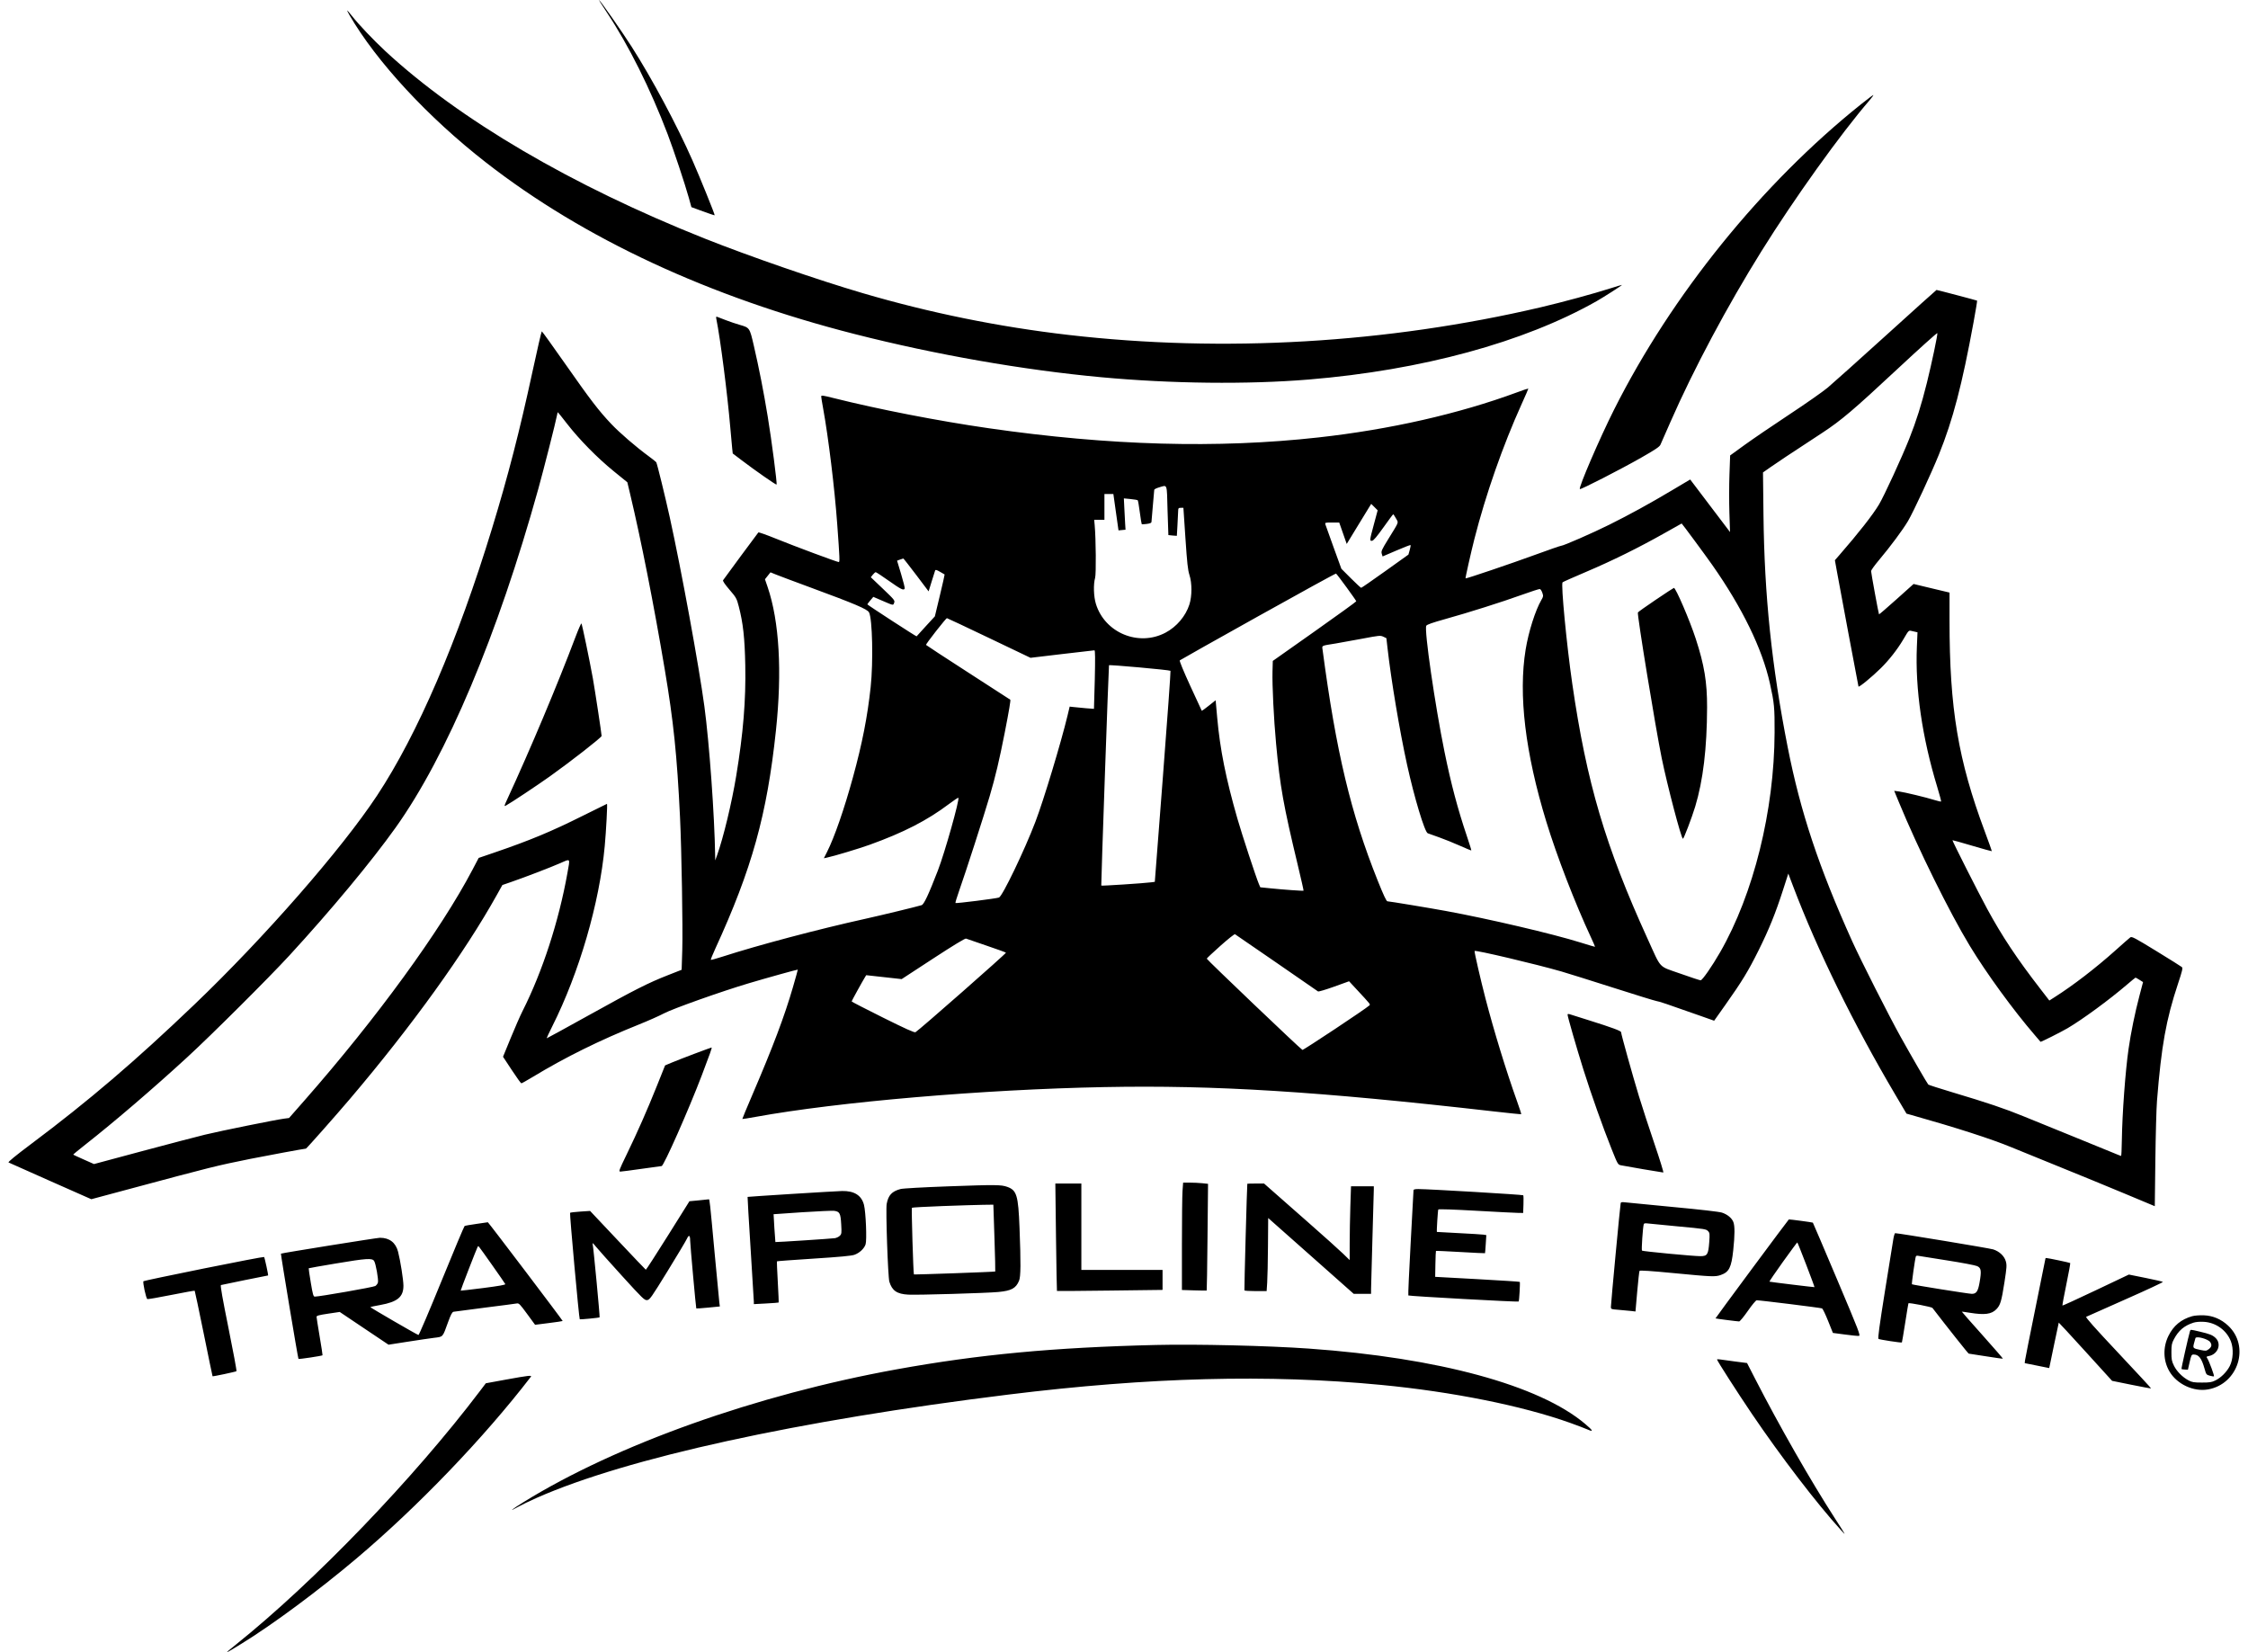 <svg width="132" height="97" viewBox="0 0 132 97" fill="none" xmlns="http://www.w3.org/2000/svg">
<path fill-rule="evenodd" clip-rule="evenodd" d="M35.639 0.739C36.911 2.652 38.185 5.203 39.202 7.874C39.558 8.81 40.223 10.808 40.446 11.61L40.598 12.161L41.273 12.409C41.645 12.545 41.956 12.649 41.965 12.64C41.99 12.614 41.079 10.362 40.659 9.413C39.731 7.314 38.303 4.645 37.091 2.745C36.544 1.886 35.267 0.057 35.175 0.001C35.15 -0.015 35.359 0.317 35.639 0.739ZM20.512 0.871C22.099 3.616 25.139 6.899 28.555 9.556C34.294 14.02 41.649 17.439 50.197 19.616C54.938 20.824 60.078 21.724 64.661 22.148C68.78 22.529 73.258 22.579 76.85 22.283C83.47 21.737 89.485 20.1 93.752 17.682C94.169 17.445 95.242 16.758 95.242 16.727C95.242 16.719 94.944 16.807 94.579 16.924C93.557 17.25 91.761 17.738 90.475 18.04C81.454 20.154 71.847 20.716 62.738 19.664C58.649 19.191 54.621 18.373 50.657 17.211C48.014 16.436 44.004 15.05 41.355 13.996C33.569 10.897 26.945 7.008 22.628 3.002C21.931 2.355 21.069 1.447 20.665 0.935C20.526 0.759 20.402 0.614 20.388 0.614C20.375 0.614 20.431 0.73 20.512 0.871ZM109.273 6.125C103.455 10.773 98.158 17.323 94.777 24.049C93.933 25.728 92.681 28.632 92.766 28.716C92.812 28.762 95.152 27.564 96.361 26.875C97.197 26.399 97.446 26.232 97.499 26.111C97.537 26.026 97.802 25.422 98.089 24.769C99.445 21.678 101.419 17.975 103.434 14.743C105.352 11.665 108.078 7.859 109.775 5.891C109.922 5.72 110.021 5.581 109.996 5.582C109.971 5.583 109.645 5.827 109.273 6.125ZM110.763 19.675C109.154 21.133 107.606 22.52 107.323 22.757C107.04 22.994 106.016 23.711 105.047 24.349C104.079 24.988 102.906 25.788 102.44 26.125L101.592 26.74L101.552 27.86C101.529 28.475 101.528 29.487 101.548 30.108L101.585 31.238L100.415 29.695L99.246 28.152L98.178 28.787C96.877 29.562 95.704 30.206 94.499 30.806C93.528 31.29 91.801 32.045 91.667 32.045C91.622 32.045 90.927 32.286 90.123 32.581C88.733 33.09 86.084 33.987 86.055 33.959C86.036 33.939 86.373 32.441 86.573 31.653C87.24 29.032 88.248 26.155 89.352 23.716C89.574 23.227 89.75 22.819 89.743 22.811C89.737 22.802 89.441 22.902 89.087 23.033C85.663 24.298 81.618 25.217 77.419 25.683C71.478 26.343 65.155 26.166 58.052 25.142C55.084 24.714 51.589 24.034 48.937 23.369C48.31 23.211 48.22 23.2 48.22 23.277C48.221 23.326 48.27 23.633 48.33 23.959C48.644 25.681 49.009 28.674 49.162 30.787C49.308 32.8 49.316 33 49.251 33C49.152 33 46.651 32.069 45.567 31.628C45.016 31.404 44.55 31.239 44.53 31.261C44.479 31.318 42.508 33.986 42.458 34.067C42.431 34.111 42.563 34.306 42.833 34.621C43.228 35.081 43.257 35.133 43.377 35.594C43.634 36.579 43.731 37.457 43.762 39.073C43.801 41.117 43.642 43.05 43.231 45.546C42.968 47.143 42.471 49.203 42.105 50.219L41.997 50.516L41.993 50.246C41.958 47.897 41.649 43.604 41.361 41.475C41.038 39.082 40.013 33.485 39.33 30.383C39.056 29.137 38.583 27.214 38.534 27.14C38.513 27.109 38.311 26.948 38.086 26.783C37.352 26.246 36.393 25.42 35.9 24.9C35.16 24.119 34.685 23.5 33.21 21.394C32.462 20.326 31.834 19.452 31.814 19.453C31.794 19.453 31.548 20.515 31.268 21.814C30.511 25.314 29.841 27.916 28.899 31.003C26.877 37.631 24.523 43.102 22.141 46.709C20.059 49.86 15.526 55.046 11.412 58.981C7.93 62.311 5.228 64.619 1.83 67.165C0.914 67.852 0.457 68.226 0.503 68.252C0.542 68.273 1.651 68.767 2.968 69.35L5.362 70.409L7.465 69.845C12.445 68.507 12.716 68.44 14.729 68.035C15.58 67.863 17.888 67.438 17.965 67.438C18 67.438 19.709 65.507 20.551 64.517C24.18 60.246 27.298 55.916 29.18 52.534L29.499 51.962L30.015 51.784C30.82 51.506 32.319 50.931 32.902 50.676C33.516 50.408 33.479 50.357 33.32 51.249C32.813 54.093 31.855 57.04 30.68 59.368C30.545 59.635 30.233 60.347 29.986 60.95L29.537 62.045L30.051 62.825C30.333 63.254 30.586 63.605 30.613 63.605C30.64 63.605 30.938 63.439 31.274 63.235C33.208 62.065 35.215 61.074 37.52 60.15C38.056 59.935 38.715 59.643 38.983 59.5C39.507 59.222 42.359 58.209 43.973 57.729C44.999 57.423 46.831 56.914 46.846 56.929C46.852 56.935 46.725 57.392 46.565 57.944C46.068 59.66 45.391 61.455 44.166 64.307C43.841 65.064 43.581 65.691 43.588 65.699C43.595 65.708 43.94 65.653 44.353 65.578C49.206 64.693 57.744 63.963 64.831 63.826C71.344 63.7 77.404 64.078 87.682 65.251C88.575 65.353 89.314 65.428 89.325 65.417C89.335 65.406 89.224 65.061 89.076 64.65C88.448 62.896 87.728 60.553 87.23 58.639C86.943 57.538 86.564 55.889 86.585 55.835C86.613 55.762 90.205 56.61 91.694 57.041C92.051 57.144 93.416 57.572 94.727 57.991C96.038 58.411 97.185 58.764 97.275 58.776C97.428 58.796 97.85 58.939 99.884 59.657L100.653 59.929L101.32 58.987C102.29 57.616 102.657 57.014 103.258 55.806C103.872 54.571 104.255 53.625 104.697 52.253L105.007 51.291L105.29 52.037C106.726 55.818 108.837 60.122 111.302 64.293L111.947 65.385L112.249 65.469C114.913 66.221 116.917 66.867 118.103 67.357C118.625 67.572 119.929 68.103 121.002 68.537C122.074 68.97 123.756 69.661 124.74 70.072L126.527 70.819L126.56 68.116C126.578 66.63 126.621 65.061 126.656 64.631C126.914 61.399 127.188 59.872 127.89 57.757C128.143 56.996 128.18 56.837 128.118 56.78C128.077 56.743 127.402 56.319 126.616 55.838C125.358 55.067 125.177 54.972 125.091 55.034C125.037 55.072 124.647 55.414 124.224 55.794C123.062 56.834 121.743 57.849 120.641 58.549L120.335 58.744L119.825 58.084C118.442 56.299 117.556 54.966 116.679 53.351C116.145 52.367 114.62 49.351 114.647 49.331C114.656 49.323 115.175 49.469 115.801 49.654C116.427 49.84 116.946 49.984 116.955 49.976C116.964 49.968 116.778 49.442 116.541 48.808C114.979 44.624 114.474 41.603 114.474 36.447L114.474 34.792L113.418 34.54L112.363 34.287L111.357 35.189C110.804 35.684 110.343 36.081 110.334 36.07C110.308 36.041 109.868 33.637 109.868 33.528C109.869 33.477 110.079 33.185 110.336 32.88C110.993 32.099 111.732 31.106 112.032 30.598C112.352 30.057 113.403 27.796 113.855 26.676C114.675 24.643 115.21 22.599 115.884 18.925C116.011 18.234 116.105 17.661 116.093 17.651C116.072 17.634 113.754 17.023 113.711 17.023C113.698 17.024 112.372 18.217 110.763 19.675ZM42.063 18.729C42.296 19.876 42.71 23.095 42.881 25.093C42.927 25.627 42.978 26.191 42.995 26.345L43.026 26.625L43.55 27.023C44.35 27.631 45.569 28.48 45.599 28.451C45.642 28.408 45.309 25.844 45.078 24.445C44.836 22.972 44.571 21.622 44.262 20.289C44.018 19.237 44.02 19.239 43.432 19.072C43.22 19.011 42.863 18.891 42.64 18.805C42.416 18.718 42.188 18.631 42.132 18.61C42.045 18.577 42.036 18.593 42.063 18.729ZM111.384 21.694C108.849 24.058 108.111 24.685 107.021 25.4C104.888 26.799 104.383 27.133 103.973 27.421L103.521 27.738L103.549 30.221C103.602 34.975 104.031 39.091 104.973 43.877C105.721 47.676 106.797 50.913 108.76 55.266C109.252 56.357 110.937 59.683 111.602 60.874C112.247 62.032 113.159 63.604 113.227 63.677C113.25 63.701 113.875 63.902 114.616 64.124C116.709 64.749 117.719 65.09 118.835 65.547C119.401 65.78 120.705 66.31 121.733 66.726C122.761 67.142 123.808 67.57 124.061 67.676C124.313 67.782 124.533 67.869 124.549 67.869C124.566 67.869 124.585 67.463 124.592 66.965C124.615 65.382 124.797 62.902 124.987 61.581C125.126 60.618 125.359 59.478 125.627 58.46L125.837 57.661L125.628 57.529C125.513 57.457 125.409 57.398 125.397 57.398C125.384 57.398 125.159 57.583 124.895 57.809C123.858 58.698 122.294 59.846 121.408 60.368C121.039 60.586 119.832 61.192 119.817 61.167C119.811 61.157 119.659 60.979 119.479 60.772C118.222 59.315 116.641 57.145 115.664 55.533C114.464 53.554 112.63 49.837 111.5 47.097L111.225 46.431L111.509 46.469C111.843 46.514 113.105 46.819 113.605 46.975C113.797 47.035 113.966 47.073 113.979 47.059C113.993 47.045 113.892 46.664 113.754 46.211C112.864 43.286 112.452 40.444 112.557 37.964L112.593 37.124L112.338 37.066C112.051 37.001 112.117 36.945 111.739 37.578C111.404 38.14 110.919 38.758 110.443 39.228C109.926 39.738 109.149 40.377 109.128 40.307C109.109 40.245 108.015 34.406 107.862 33.553L107.743 32.892L108.007 32.589C109.145 31.281 109.968 30.23 110.334 29.618C110.634 29.117 111.673 26.86 112.107 25.767C112.524 24.717 112.822 23.772 113.145 22.474C113.431 21.32 113.786 19.637 113.759 19.557C113.748 19.525 112.68 20.486 111.384 21.694ZM32.701 24.405C32.635 24.77 31.925 27.564 31.613 28.688C29.226 37.278 26.237 44.375 23.23 48.592C21.804 50.591 19.442 53.434 16.996 56.095C15.78 57.418 12.409 60.776 10.975 62.092C8.976 63.927 6.73 65.852 5.028 67.19C4.618 67.512 4.289 67.784 4.299 67.793C4.308 67.803 4.587 67.931 4.918 68.078L5.519 68.345L8.328 67.591C9.873 67.177 11.54 66.741 12.031 66.621C12.961 66.396 16.176 65.745 16.683 65.679L16.973 65.641L17.902 64.583C22.121 59.778 25.863 54.639 27.739 51.073L28.108 50.371L29.022 50.059C31.127 49.339 32.379 48.818 34.242 47.886C35.001 47.507 35.631 47.196 35.641 47.196C35.676 47.196 35.592 48.779 35.509 49.679C35.201 53.026 34.01 57.113 32.426 60.263C32.233 60.647 32.089 60.96 32.106 60.96C32.122 60.96 33.238 60.349 34.584 59.602C37.299 58.095 38.052 57.714 39.226 57.253L40.025 56.939L40.062 55.779C40.101 54.546 40.022 49.873 39.93 47.979C39.754 44.338 39.549 42.359 39.031 39.289C38.381 35.436 37.641 31.689 36.999 28.998L36.837 28.316L36.038 27.667C35.073 26.882 34.024 25.816 33.303 24.888C33.01 24.511 32.763 24.202 32.754 24.202C32.745 24.202 32.721 24.293 32.701 24.405ZM68.061 28.615C67.904 28.661 67.776 28.725 67.776 28.758C67.776 28.79 67.74 29.206 67.695 29.681C67.651 30.156 67.615 30.585 67.614 30.634C67.614 30.7 67.543 30.733 67.339 30.761C67.188 30.782 67.054 30.788 67.041 30.775C67.028 30.762 66.978 30.45 66.929 30.081C66.881 29.712 66.826 29.395 66.807 29.374C66.789 29.354 66.598 29.321 66.383 29.3L65.992 29.262L66.019 29.823C66.033 30.131 66.055 30.544 66.067 30.741L66.09 31.101L65.883 31.12L65.677 31.14L65.526 30.073L65.376 29.006H65.113H64.851V29.762V30.517H64.55H64.249L64.278 30.828C64.351 31.635 64.369 33.696 64.304 33.925C64.195 34.31 64.217 35.024 64.351 35.459C64.875 37.161 66.865 37.981 68.441 37.144C69.093 36.798 69.623 36.172 69.84 35.491C69.998 34.993 69.999 34.238 69.842 33.756C69.75 33.473 69.705 33.06 69.608 31.61L69.488 29.816H69.337C69.195 29.816 69.184 29.831 69.178 30.045C69.174 30.171 69.156 30.541 69.137 30.867L69.103 31.46L68.86 31.443C68.725 31.433 68.611 31.421 68.606 31.416C68.601 31.411 68.579 30.757 68.557 29.964C68.513 28.34 68.561 28.47 68.061 28.615ZM80.386 29.795C80.314 29.91 79.99 30.439 79.667 30.971L79.078 31.937L78.858 31.309L78.638 30.68L78.214 30.68C77.8 30.679 77.792 30.682 77.829 30.801C77.85 30.868 78.069 31.478 78.315 32.158L78.764 33.394L79.323 33.953C79.63 34.26 79.902 34.512 79.927 34.512C79.953 34.512 80.587 34.073 81.337 33.537L82.701 32.562L82.777 32.294C82.818 32.147 82.841 32.016 82.827 32.002C82.813 31.988 82.438 32.133 81.993 32.324L81.184 32.671L81.135 32.511C81.092 32.368 81.13 32.281 81.51 31.664C82.181 30.573 82.125 30.721 81.971 30.438C81.897 30.304 81.824 30.194 81.808 30.195C81.793 30.195 81.535 30.541 81.235 30.964C80.856 31.498 80.654 31.737 80.572 31.749C80.412 31.772 80.415 31.743 80.674 30.783L80.895 29.962L80.707 29.774L80.517 29.585L80.386 29.795ZM97.734 31.304C96.241 32.147 94.674 32.922 93.156 33.566C92.412 33.882 91.779 34.163 91.752 34.19C91.649 34.291 91.991 37.862 92.323 40.152C93.163 45.946 94.268 49.688 96.738 55.104C97.576 56.941 97.348 56.697 98.655 57.16C99.266 57.377 99.807 57.555 99.858 57.557C99.955 57.56 100.528 56.736 101.001 55.913C102.968 52.493 104.185 47.59 104.202 43.013C104.208 41.541 104.183 41.279 103.929 40.131C103.476 38.087 102.304 35.679 100.536 33.162C100.115 32.564 98.762 30.731 98.745 30.736C98.74 30.737 98.285 30.993 97.734 31.304ZM52.844 32.856L52.675 32.919L52.911 33.702C53.042 34.133 53.137 34.515 53.123 34.552C53.073 34.688 52.91 34.609 52.2 34.107C51.801 33.825 51.451 33.594 51.422 33.594C51.393 33.594 51.316 33.661 51.251 33.743L51.133 33.891L51.845 34.57C52.522 35.215 52.555 35.257 52.503 35.393C52.441 35.555 52.494 35.566 51.741 35.242L51.28 35.044L51.105 35.25C51.009 35.364 50.93 35.468 50.93 35.483C50.931 35.516 53.808 37.385 53.822 37.361C53.827 37.353 54.07 37.085 54.362 36.767L54.894 36.188L55.188 34.964C55.349 34.291 55.475 33.736 55.467 33.729C55.458 33.723 55.336 33.651 55.194 33.57C54.998 33.457 54.931 33.439 54.91 33.495C54.894 33.535 54.802 33.827 54.705 34.144L54.527 34.721L53.798 33.755C53.396 33.224 53.056 32.79 53.041 32.791C53.026 32.792 52.938 32.821 52.844 32.856ZM45.08 33.806L44.918 34.01L45.074 34.466C45.76 36.475 45.931 39.423 45.562 42.892C45.037 47.839 44.153 51.015 41.994 55.717C41.839 56.054 41.724 56.341 41.738 56.355C41.752 56.37 42.064 56.284 42.432 56.165C44.517 55.491 48.051 54.555 50.82 53.943C51.729 53.742 53.805 53.24 54.115 53.145C54.253 53.103 54.518 52.539 55.071 51.11C55.478 50.057 56.361 46.923 56.274 46.837C56.26 46.823 56.008 46.992 55.714 47.212C54.441 48.171 53.054 48.883 51.064 49.599C50.418 49.831 48.987 50.261 48.555 50.353L48.376 50.391L48.562 50.022C49.001 49.15 49.569 47.513 50.089 45.619C50.627 43.66 50.938 42.074 51.124 40.341C51.282 38.867 51.227 36.328 51.029 35.955C50.926 35.763 50.204 35.456 47.569 34.485C46.661 34.15 45.765 33.815 45.58 33.74L45.242 33.603L45.08 33.806ZM73.868 36.189C71.368 37.584 69.301 38.747 69.274 38.773C69.246 38.802 69.5 39.419 69.891 40.27C70.257 41.066 70.561 41.725 70.568 41.734C70.575 41.742 70.76 41.607 70.981 41.432L71.381 41.115L71.474 42.149C71.639 43.995 71.981 45.702 72.656 48.055C72.921 48.978 73.751 51.505 73.919 51.899L74.002 52.095L74.613 52.157C75.359 52.234 76.518 52.316 76.543 52.294C76.553 52.286 76.402 51.615 76.207 50.803C75.358 47.268 75.164 46.184 74.93 43.661C74.796 42.228 74.698 40.23 74.72 39.425L74.737 38.805L77.186 37.077C78.533 36.126 79.636 35.328 79.638 35.303C79.64 35.256 78.517 33.717 78.45 33.676C78.429 33.663 76.367 34.794 73.868 36.189ZM97.22 35.217C96.654 35.599 96.184 35.933 96.175 35.96C96.126 36.106 97.206 42.708 97.571 44.498C97.902 46.119 98.724 49.247 98.82 49.247C98.87 49.248 99.345 48.003 99.54 47.358C100.005 45.819 100.231 43.932 100.238 41.529C100.242 40.051 100.075 39.042 99.571 37.498C99.216 36.411 98.395 34.503 98.289 34.517C98.267 34.52 97.786 34.835 97.22 35.217ZM89.364 34.923C88.161 35.356 86.239 35.964 84.849 36.351C84.105 36.559 83.786 36.671 83.749 36.74C83.621 36.979 84.258 41.385 84.821 44.147C85.204 46.025 85.595 47.497 86.139 49.109C86.288 49.552 86.403 49.922 86.394 49.931C86.385 49.94 86.087 49.817 85.731 49.658C85.375 49.499 84.829 49.278 84.516 49.167C84.203 49.057 83.897 48.947 83.836 48.924C83.656 48.856 83.047 46.835 82.62 44.892C82.186 42.914 81.688 39.945 81.474 38.055L81.407 37.469L81.227 37.383C81.055 37.302 80.993 37.308 80.005 37.496C79.432 37.605 78.731 37.732 78.448 37.778C77.556 37.922 77.626 37.889 77.66 38.147C78.454 44.138 79.319 47.76 80.895 51.697C81.244 52.569 81.408 52.918 81.469 52.918C81.577 52.919 83.966 53.314 84.895 53.485C87.408 53.946 91.189 54.831 92.804 55.337C93.266 55.482 93.65 55.596 93.658 55.59C93.666 55.584 93.562 55.342 93.426 55.051C92.472 53.003 91.423 50.284 90.797 48.241C89.56 44.198 89.15 40.78 89.585 38.128C89.755 37.09 90.156 35.829 90.504 35.232C90.626 35.025 90.63 34.993 90.563 34.801C90.524 34.686 90.457 34.588 90.415 34.583C90.374 34.577 89.901 34.73 89.364 34.923ZM54.957 37.062C54.625 37.485 54.363 37.846 54.373 37.864C54.384 37.883 55.496 38.61 56.845 39.48C58.194 40.35 59.309 41.07 59.322 41.081C59.354 41.106 59.251 41.719 58.992 43.04C58.68 44.629 58.452 45.592 58.112 46.748C57.777 47.889 56.693 51.247 56.32 52.3C56.186 52.68 56.088 53.003 56.103 53.019C56.139 53.053 58.499 52.756 58.66 52.696C58.863 52.621 60.157 49.929 60.798 48.249C61.284 46.974 62.301 43.611 62.686 42.007L62.81 41.487L63.004 41.509C63.38 41.551 64.228 41.626 64.236 41.618C64.241 41.613 64.263 40.839 64.285 39.896C64.313 38.666 64.308 38.182 64.265 38.182C64.232 38.182 63.374 38.281 62.358 38.402L60.51 38.622L58.075 37.458C56.736 36.817 55.622 36.293 55.6 36.293C55.578 36.293 55.288 36.639 54.957 37.062ZM33.786 37.415C32.737 40.197 31.131 44.014 29.779 46.941C29.598 47.333 29.593 47.357 29.706 47.297C29.966 47.16 31.548 46.11 32.293 45.579C33.527 44.7 35.326 43.295 35.326 43.21C35.326 43.092 34.926 40.462 34.812 39.828C34.612 38.724 34.18 36.65 34.141 36.605C34.122 36.584 33.962 36.949 33.786 37.415ZM65.119 39.059C65.096 39.162 64.646 51.977 64.665 51.995C64.691 52.021 67.169 51.859 67.589 51.804L67.809 51.775L68.285 45.596C68.547 42.197 68.748 39.402 68.73 39.385C68.679 39.334 65.129 39.014 65.119 39.059ZM71.665 55.528C71.227 55.918 70.864 56.259 70.859 56.285C70.85 56.334 76.37 61.599 76.477 61.643C76.53 61.665 80.203 59.227 80.394 59.042C80.478 58.961 80.531 59.03 79.604 58.031L79.216 57.613L78.331 57.932C77.844 58.107 77.422 58.232 77.392 58.209C77.313 58.149 72.581 54.888 72.516 54.85C72.487 54.833 72.103 55.137 71.665 55.528ZM54.792 56.28L52.945 57.486L51.904 57.371L50.863 57.256L50.794 57.368C50.636 57.625 50.007 58.765 50.007 58.796C50.007 58.815 50.832 59.24 51.839 59.741C53.169 60.403 53.694 60.639 53.755 60.604C53.978 60.474 59.104 55.968 59.068 55.934C59.045 55.912 58.527 55.724 57.916 55.517C57.306 55.309 56.769 55.125 56.723 55.107C56.669 55.086 55.971 55.51 54.792 56.28ZM92.046 59.574C92.046 59.688 92.579 61.538 92.975 62.796C93.43 64.242 94.124 66.198 94.631 67.463C94.995 68.372 95 68.38 95.188 68.419C95.477 68.479 97.605 68.841 97.667 68.841C97.697 68.841 97.467 68.094 97.156 67.181C96.844 66.268 96.431 64.999 96.236 64.361C95.865 63.141 95.188 60.714 95.188 60.603C95.188 60.527 94.662 60.332 93.319 59.91C92.783 59.741 92.277 59.582 92.195 59.556C92.088 59.522 92.046 59.527 92.046 59.574ZM40.771 61.871C40.234 62.073 39.629 62.309 39.424 62.396L39.053 62.553L38.578 63.741C38.007 65.168 37.432 66.472 36.787 67.802C36.342 68.721 36.318 68.787 36.432 68.787C36.499 68.787 37.058 68.714 37.674 68.625C38.29 68.536 38.819 68.463 38.85 68.463C38.975 68.463 40.446 65.14 41.215 63.119C41.703 61.838 41.821 61.5 41.783 61.502C41.762 61.503 41.307 61.669 40.771 61.871ZM69.436 69.929C69.417 70.201 69.401 71.619 69.401 73.081V75.739L70.119 75.761C70.514 75.773 70.845 75.777 70.856 75.77C70.866 75.763 70.888 74.351 70.904 72.632L70.935 69.506L70.593 69.47C70.406 69.451 70.077 69.435 69.862 69.435H69.472L69.436 69.929ZM62.007 72.633C62.029 74.362 62.054 75.785 62.063 75.795C62.071 75.805 63.47 75.795 65.171 75.773L68.264 75.734V75.148V74.562H65.88H63.496V72.026V69.489H62.732H61.968L62.007 72.633ZM73.241 69.502C73.222 69.539 73.054 75.729 73.071 75.763C73.082 75.786 73.38 75.804 73.733 75.804H74.375L74.408 75.305C74.427 75.03 74.447 74.065 74.454 73.159L74.466 71.513L76.978 73.739L79.49 75.966H79.998H80.507L80.508 75.656C80.508 75.485 80.545 74.155 80.588 72.7C80.631 71.246 80.668 69.964 80.668 69.853L80.669 69.651H80H79.33L79.291 70.825C79.27 71.47 79.253 72.445 79.252 72.991L79.251 73.983L78.863 73.606C78.65 73.398 77.72 72.564 76.796 71.752C75.872 70.94 74.916 70.099 74.671 69.882L74.225 69.489H73.736C73.468 69.489 73.245 69.495 73.241 69.502ZM55.722 69.652C54.185 69.708 53.023 69.773 52.878 69.811C52.37 69.947 52.159 70.174 52.065 70.687C52.002 71.029 52.138 74.977 52.222 75.253C52.383 75.782 52.67 75.977 53.339 76.012C53.887 76.041 57.934 75.922 58.624 75.856C59.389 75.784 59.651 75.642 59.837 75.198C59.939 74.955 59.946 74.164 59.865 72.08C59.791 70.177 59.702 69.881 59.14 69.682C58.782 69.556 58.457 69.553 55.722 69.652ZM83 69.88C83 69.917 82.925 71.316 82.832 72.988C82.74 74.66 82.678 76.043 82.696 76.06C82.737 76.101 89.137 76.453 89.174 76.417C89.207 76.384 89.268 75.304 89.24 75.264C89.229 75.249 88.106 75.177 86.746 75.102L84.272 74.967L84.285 74.216C84.293 73.803 84.307 73.457 84.318 73.446C84.329 73.436 84.978 73.464 85.762 73.51C86.545 73.556 87.191 73.587 87.198 73.579C87.204 73.57 87.224 73.328 87.242 73.04L87.275 72.516L87.101 72.489C87.005 72.475 86.353 72.435 85.653 72.4C84.953 72.366 84.377 72.335 84.373 72.33C84.349 72.306 84.428 71.055 84.455 71.013C84.476 70.982 85.339 71.011 86.683 71.087C87.889 71.155 89.003 71.212 89.157 71.213L89.438 71.216L89.456 70.717C89.466 70.442 89.46 70.2 89.444 70.178C89.416 70.14 83.889 69.813 83.283 69.813C83.091 69.813 82.999 69.835 83 69.88ZM46.513 70.098C45.083 70.188 43.906 70.267 43.897 70.273C43.889 70.279 43.968 71.635 44.073 73.286C44.179 74.937 44.265 76.351 44.265 76.429V76.569L44.983 76.531C45.377 76.51 45.709 76.484 45.72 76.475C45.731 76.465 45.709 75.921 45.671 75.266C45.633 74.612 45.611 74.067 45.624 74.055C45.636 74.043 46.609 73.972 47.786 73.896C49.314 73.798 49.996 73.734 50.169 73.673C50.468 73.567 50.743 73.311 50.826 73.06C50.908 72.812 50.84 71.155 50.731 70.737C50.586 70.181 50.157 69.912 49.442 69.928C49.261 69.932 47.943 70.008 46.513 70.098ZM41.033 70.476L40.483 70.528L39.219 72.545C38.523 73.655 37.94 74.557 37.922 74.549C37.904 74.542 37.161 73.762 36.27 72.816L34.649 71.097L34.08 71.135C33.767 71.155 33.495 71.188 33.474 71.207C33.439 71.242 33.999 77.415 34.042 77.457C34.066 77.481 35.178 77.373 35.208 77.344C35.233 77.318 34.846 73.225 34.802 73.051C34.775 72.948 34.819 72.981 34.984 73.186C35.104 73.335 35.794 74.107 36.517 74.903C37.739 76.246 37.844 76.348 37.997 76.333C38.15 76.318 38.233 76.199 39.203 74.625C39.776 73.694 40.288 72.837 40.34 72.72C40.45 72.478 40.525 72.526 40.525 72.835C40.525 73.045 40.863 76.791 40.885 76.822C40.893 76.832 41.207 76.81 41.584 76.773L42.268 76.706L42.237 76.458C42.219 76.321 42.096 75.031 41.964 73.591C41.681 70.519 41.668 70.404 41.62 70.415C41.6 70.419 41.336 70.447 41.033 70.476ZM95.165 70.632C95.137 70.72 94.59 76.533 94.591 76.728C94.592 76.866 94.601 76.869 95.066 76.905C95.327 76.925 95.651 76.955 95.787 76.972L96.033 77.002L96.135 75.838C96.191 75.197 96.252 74.647 96.272 74.616C96.296 74.577 96.936 74.619 98.297 74.75C100.551 74.966 100.718 74.972 101.043 74.858C101.53 74.687 101.665 74.419 101.773 73.412C101.87 72.508 101.871 71.962 101.777 71.738C101.679 71.505 101.426 71.299 101.108 71.195C100.951 71.144 99.821 71.014 98.249 70.867C96.819 70.733 95.545 70.609 95.418 70.592C95.253 70.57 95.181 70.582 95.165 70.632ZM55.355 70.811C54.379 70.847 53.565 70.892 53.546 70.911C53.512 70.944 53.628 74.788 53.664 74.823C53.686 74.846 58.416 74.677 58.44 74.653C58.45 74.643 58.429 73.757 58.393 72.683L58.329 70.73L57.73 70.738C57.401 70.742 56.332 70.775 55.355 70.811ZM47.109 71.174C46.185 71.234 45.427 71.287 45.424 71.29C45.416 71.3 45.521 72.915 45.53 72.924C45.547 72.94 48.854 72.725 49.022 72.697C49.12 72.681 49.252 72.617 49.314 72.555C49.419 72.45 49.424 72.401 49.394 71.874C49.358 71.234 49.305 71.134 48.978 71.091C48.874 71.077 48.033 71.115 47.109 71.174ZM102.871 74.497C101.689 76.091 100.726 77.4 100.732 77.406C100.747 77.421 102.021 77.585 102.12 77.585C102.166 77.585 102.397 77.305 102.634 76.964C102.871 76.623 103.103 76.344 103.149 76.343C103.355 76.342 106.924 76.785 106.99 76.82C107.031 76.841 107.19 77.174 107.345 77.559L107.626 78.26L108.328 78.353C108.714 78.405 109.083 78.442 109.149 78.434C109.26 78.423 109.172 78.195 107.87 75.115C107.102 73.296 106.462 71.798 106.449 71.785C106.431 71.766 105.104 71.588 105.039 71.596C105.029 71.597 104.053 72.902 102.871 74.497ZM27.986 71.858C27.628 71.908 27.311 71.963 27.281 71.982C27.252 72.001 26.642 73.451 25.927 75.206C25.212 76.96 24.602 78.389 24.572 78.382C24.471 78.357 21.723 76.763 21.744 76.742C21.756 76.731 22.021 76.675 22.334 76.619C23.341 76.438 23.691 76.146 23.689 75.486C23.688 75.145 23.509 74.01 23.374 73.491C23.234 72.955 22.869 72.673 22.31 72.673C22.142 72.673 16.526 73.574 16.496 73.606C16.475 73.629 17.495 79.755 17.526 79.785C17.554 79.813 18.904 79.609 18.939 79.572C18.947 79.563 18.872 79.07 18.771 78.476C18.671 77.882 18.588 77.359 18.587 77.313C18.587 77.248 18.734 77.208 19.267 77.129L19.948 77.028L21.381 77.99L22.814 78.951L23.91 78.78C24.513 78.685 25.221 78.581 25.483 78.548C26.035 78.478 25.978 78.541 26.311 77.624C26.471 77.184 26.549 77.036 26.631 77.017C26.691 77.004 27.52 76.895 28.473 76.775C29.427 76.656 30.269 76.545 30.344 76.53C30.468 76.505 30.529 76.567 30.95 77.142L31.419 77.782L32.219 77.681C32.66 77.626 33.029 77.571 33.04 77.56C33.059 77.542 28.668 71.748 28.646 71.762C28.64 71.765 28.343 71.809 27.986 71.858ZM96.52 71.874C96.465 72.053 96.375 73.391 96.415 73.427C96.466 73.472 99.463 73.757 99.847 73.753C100.254 73.75 100.311 73.659 100.365 72.926C100.399 72.469 100.391 72.388 100.309 72.298C100.184 72.16 100.159 72.156 98.465 71.999C97.661 71.925 96.899 71.85 96.772 71.834C96.608 71.812 96.535 71.823 96.52 71.874ZM111.176 72.741C111.144 72.926 110.92 74.314 110.679 75.825C110.36 77.817 110.257 78.583 110.302 78.611C110.374 78.655 111.653 78.85 111.677 78.82C111.686 78.809 111.773 78.29 111.871 77.666C111.968 77.043 112.054 76.526 112.061 76.518C112.1 76.475 113.426 76.732 113.471 76.792C114.292 77.862 115.572 79.475 115.6 79.475C115.621 79.475 116.077 79.546 116.614 79.632C117.15 79.718 117.597 79.78 117.607 79.77C117.617 79.76 117.076 79.138 116.405 78.386C115.734 77.635 115.189 77.016 115.195 77.011C115.2 77.006 115.412 77.035 115.665 77.076C116.532 77.217 116.938 77.164 117.223 76.87C117.458 76.629 117.523 76.414 117.699 75.286C117.834 74.414 117.843 74.281 117.78 74.058C117.693 73.746 117.408 73.476 117.041 73.356C116.835 73.288 111.485 72.403 111.281 72.403C111.256 72.403 111.208 72.555 111.176 72.741ZM104.687 74.093C104.236 74.722 103.882 75.243 103.902 75.25C103.957 75.27 106.533 75.583 106.544 75.572C106.563 75.551 105.562 72.945 105.535 72.947C105.52 72.948 105.139 73.463 104.687 74.093ZM28.051 73.195C27.998 73.281 27.035 75.765 27.05 75.777C27.058 75.784 27.656 75.715 28.38 75.623C29.28 75.508 29.687 75.436 29.671 75.394C29.647 75.332 28.2 73.278 28.122 73.195C28.098 73.17 28.066 73.17 28.051 73.195ZM112.496 73.771C112.446 73.918 112.24 75.378 112.266 75.403C112.301 75.438 115.589 75.963 115.781 75.965C116.047 75.967 116.148 75.819 116.238 75.299C116.358 74.611 116.334 74.449 116.099 74.338C115.995 74.288 115.19 74.136 114.311 73.999C113.432 73.863 112.669 73.741 112.615 73.729C112.561 73.717 112.507 73.736 112.496 73.771ZM11.967 74.477C10.04 74.866 8.446 75.202 8.425 75.223C8.368 75.28 8.577 76.244 8.653 76.273C8.688 76.287 9.323 76.177 10.063 76.029C10.803 75.881 11.419 75.77 11.432 75.783C11.445 75.796 11.684 76.928 11.963 78.299C12.241 79.67 12.475 80.798 12.481 80.804C12.503 80.826 13.845 80.541 13.885 80.506C13.906 80.487 13.695 79.347 13.416 77.972C13.068 76.253 12.929 75.465 12.972 75.45C13.024 75.432 15.702 74.886 15.741 74.886C15.769 74.886 15.541 73.833 15.507 73.801C15.488 73.783 13.895 74.087 11.967 74.477ZM120.108 73.884C120.108 73.897 119.841 75.218 119.515 76.819C119.189 78.421 118.915 79.799 118.905 79.882L118.889 80.034L119.608 80.178L120.326 80.323L120.352 80.209C120.367 80.146 120.491 79.549 120.628 78.881C120.765 78.213 120.882 77.661 120.889 77.654C120.895 77.647 121.602 78.413 122.46 79.357L124.019 81.073L125.156 81.304C125.781 81.431 126.299 81.527 126.309 81.517C126.318 81.507 125.448 80.566 124.376 79.426C123.01 77.973 122.448 77.341 122.499 77.314C122.54 77.293 123.579 76.831 124.809 76.287C126.039 75.744 127.026 75.284 127.003 75.264C126.98 75.244 126.521 75.139 125.983 75.03L125.005 74.833L123.066 75.754C121.999 76.261 121.116 76.665 121.104 76.653C121.091 76.64 121.195 76.079 121.334 75.406C121.473 74.734 121.575 74.172 121.561 74.157C121.536 74.132 120.248 73.861 120.154 73.861C120.129 73.861 120.108 73.871 120.108 73.884ZM19.706 74.185C18.846 74.329 18.136 74.454 18.127 74.464C18.118 74.474 18.173 74.852 18.249 75.305C18.366 76.007 18.401 76.128 18.483 76.128C18.77 76.128 21.932 75.574 22.037 75.505C22.105 75.461 22.174 75.369 22.192 75.3C22.234 75.133 22.067 74.188 21.968 74.036C21.852 73.858 21.53 73.879 19.706 74.185ZM128.721 77.278C128.07 77.465 127.627 77.832 127.331 78.429C126.996 79.105 127.018 79.892 127.389 80.523C127.831 81.274 128.812 81.73 129.659 81.576C131.432 81.256 132.127 79.039 130.833 77.832C130.423 77.45 129.939 77.245 129.401 77.225C129.154 77.216 128.86 77.239 128.721 77.278ZM128.791 77.66C128.25 77.837 127.921 78.117 127.649 78.632C127.522 78.871 127.503 78.971 127.503 79.393C127.502 79.816 127.522 79.919 127.652 80.184C127.819 80.522 128.155 80.859 128.513 81.049C128.713 81.155 128.829 81.174 129.29 81.174C129.751 81.175 129.87 81.156 130.088 81.048C130.419 80.884 130.752 80.55 130.929 80.206C131.129 79.816 131.16 79.188 131 78.765C130.752 78.109 130.119 77.649 129.41 77.608C129.164 77.594 128.935 77.613 128.791 77.66ZM128.591 78.165C128.499 78.469 128.074 80.359 128.094 80.379C128.107 80.392 128.197 80.406 128.295 80.411L128.472 80.419L128.573 79.974C128.667 79.562 128.686 79.528 128.81 79.528C129.112 79.528 129.276 79.745 129.454 80.378C129.544 80.7 129.558 80.718 129.763 80.773C129.881 80.805 129.989 80.82 130.002 80.807C130.034 80.776 129.718 79.92 129.619 79.769C129.544 79.655 129.548 79.647 129.704 79.616C130.245 79.508 130.465 78.893 130.087 78.546C129.908 78.382 129.749 78.32 129.155 78.18C128.597 78.049 128.627 78.05 128.591 78.165ZM128.914 78.564C128.9 78.605 128.862 78.745 128.828 78.875C128.756 79.156 128.764 79.165 129.219 79.261C129.516 79.323 129.551 79.32 129.686 79.22C129.866 79.087 129.893 78.968 129.782 78.799C129.662 78.617 128.961 78.427 128.914 78.564ZM67.884 78.967C61.874 79.11 57.46 79.525 52.635 80.4C44.414 81.89 36.205 84.813 30.739 88.195C30.037 88.629 29.832 88.801 30.387 88.489C30.606 88.366 31.118 88.118 31.525 87.939C36.824 85.598 46.85 83.404 59.217 81.879C67.49 80.859 74.479 80.678 81.103 81.312C85.272 81.711 89.383 82.536 92.178 83.534C92.594 83.682 93.064 83.861 93.223 83.931C93.592 84.093 93.549 83.999 93.069 83.594C90.384 81.329 84.472 79.719 76.85 79.179C74.458 79.01 70.266 78.91 67.884 78.967ZM100.822 79.821C100.822 79.888 102.033 81.776 102.857 82.993C104.57 85.524 106.693 88.295 108.104 89.842C108.415 90.183 108.428 90.209 107.754 89.163C106.315 86.932 104.472 83.708 103.044 80.923L102.584 80.027L101.879 79.937C101.491 79.887 101.095 79.833 100.998 79.816C100.901 79.8 100.822 79.802 100.822 79.821ZM29.719 80.998L28.527 81.216L28.175 81.681C24.29 86.809 18.458 92.868 13.86 96.552C13.104 97.157 13.13 97.154 14.171 96.513C16.009 95.383 18.687 93.398 20.916 91.516C24.535 88.461 28.416 84.419 31.17 80.837C31.25 80.734 31.043 80.757 29.719 80.998Z" fill="black"/>
</svg>

